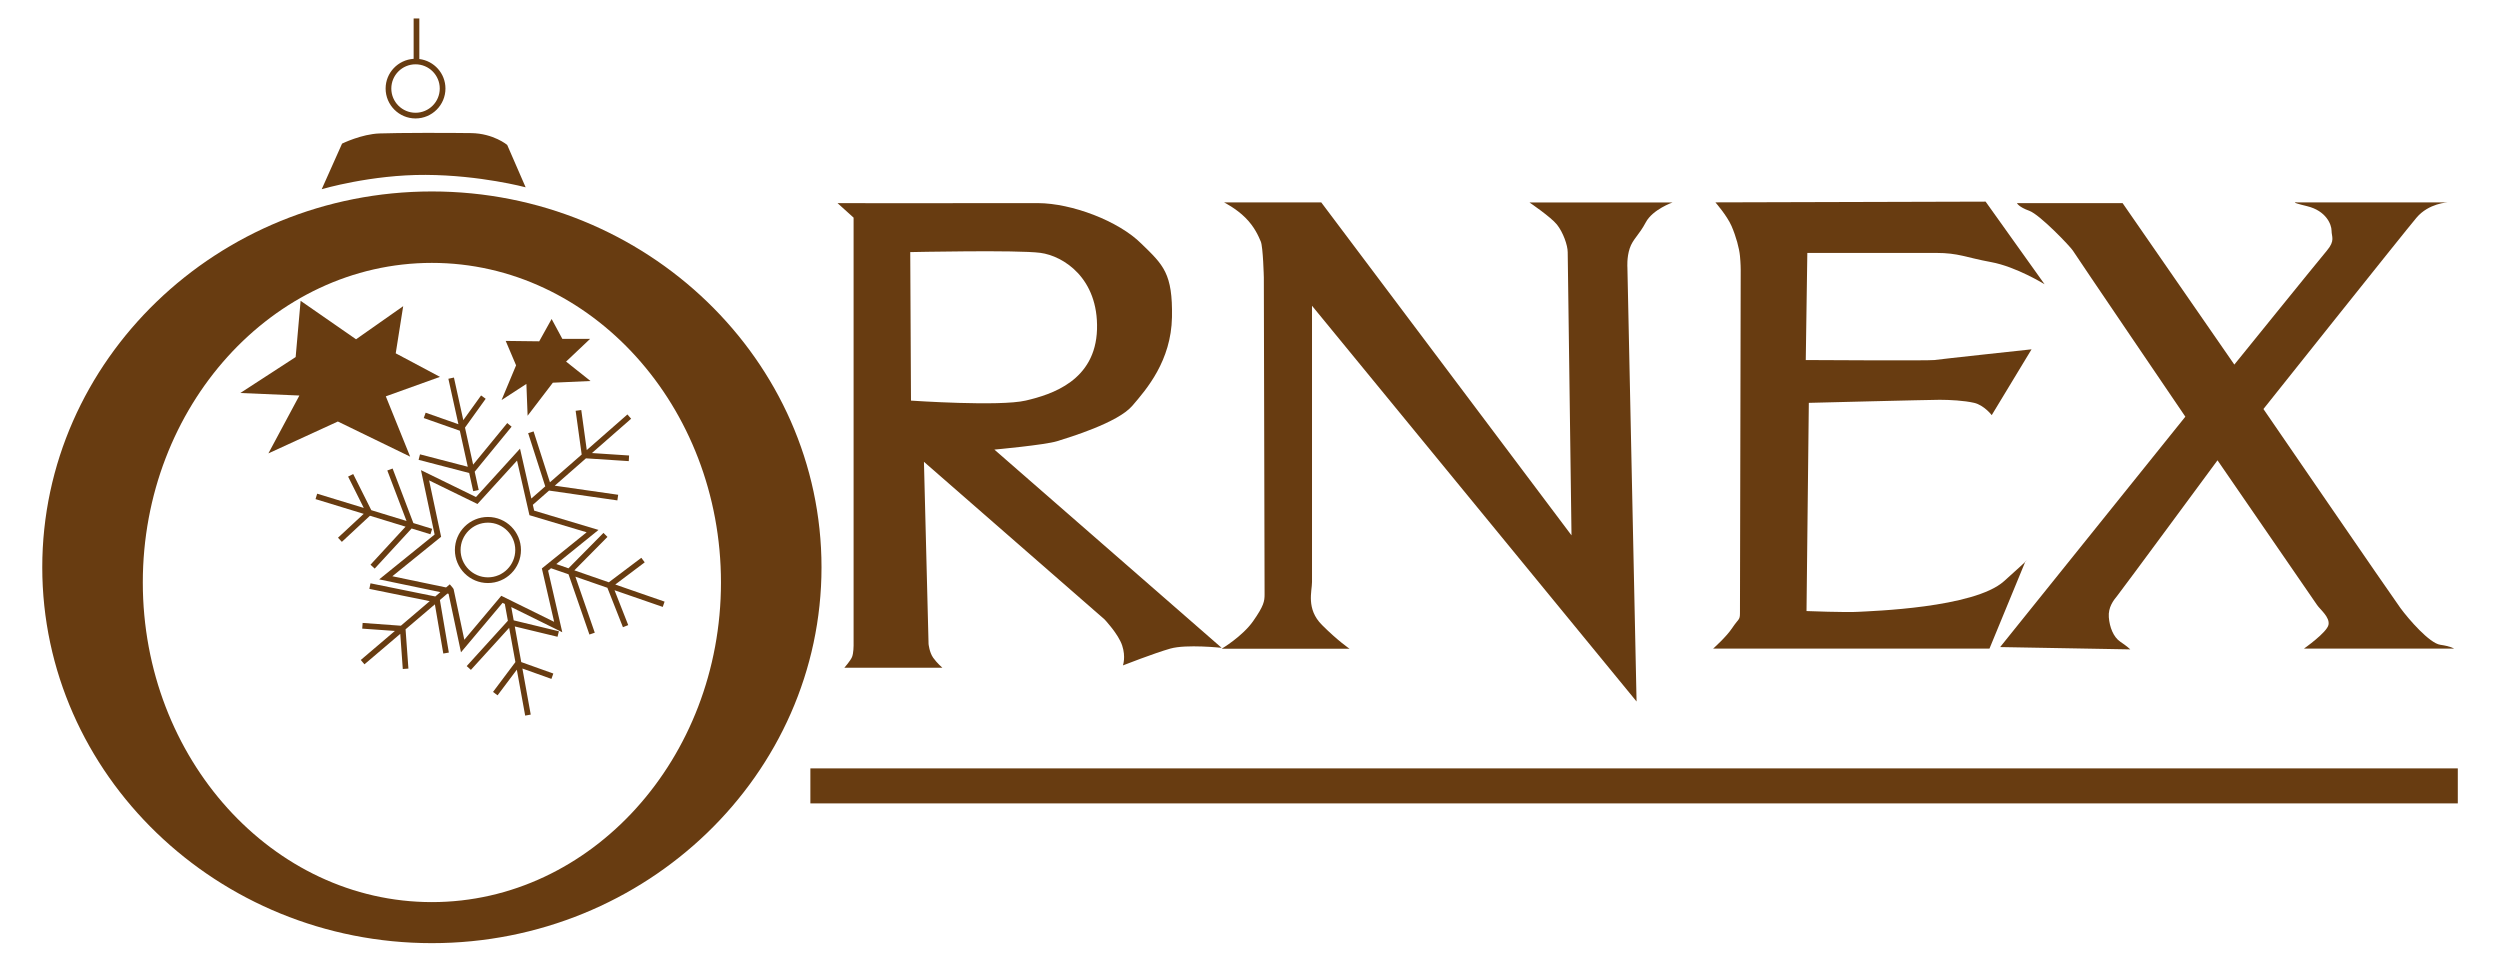<?xml version="1.0" encoding="utf-8"?>
<!-- Generator: Adobe Illustrator 25.2.1, SVG Export Plug-In . SVG Version: 6.00 Build 0)  -->
<svg version="1.1" xmlns="http://www.w3.org/2000/svg" xmlns:xlink="http://www.w3.org/1999/xlink" x="0px" y="0px"
	 viewBox="0 0 368.5 141.73" style="enable-background:new 0 0 368.5 141.73;" xml:space="preserve">
<style type="text/css">
	.st0{fill-rule:evenodd;clip-rule:evenodd;fill:#683C11;}
	.st1{display:none;}
	.st2{display:inline;}
</style>
	<g id="Vrstva_1">
	<g>
		<rect x="119.45" y="113.26" class="st0" width="242.83" height="5.16"/>
		<path class="st0" d="M146.57,66.27c0,0,7.45-0.68,9.25-1.24s8.91-2.71,11.06-5.19c2.14-2.48,5.75-6.66,5.87-13.09
			c0.11-6.43-1.24-7.67-4.51-10.83c-3.38-3.38-10.3-5.96-15.23-5.98c-4.93-0.02-19.71,0.04-29.56,0l2.37,2.14v63.07
			c0,0,0,1.13-0.23,1.69c-0.23,0.56-1.13,1.58-1.13,1.58h14.44c0,0-0.79-0.68-1.35-1.47c-0.56-0.79-0.68-2.03-0.68-2.03l-0.68-26.85
			l26.63,23.24c0,0,2.03,2.14,2.59,3.84c0.56,1.69,0.11,2.93,0.11,2.93s4.63-1.81,6.99-2.48s7.56-0.11,7.56-0.11L146.57,66.27z
			 M134.28,59.05l-0.11-21.89c0,0,15.79-0.34,19.18,0.11c3.38,0.45,8.57,3.72,8.35,11.28c-0.23,7.56-6.66,9.59-10.49,10.49
			C147.36,59.95,134.28,59.05,134.28,59.05z"/>
		<path class="st0" d="M180.42,29.83h14.33l36.89,49.08c0,0-0.56-40.73-0.56-41.74c0-1.02-0.68-2.93-1.58-4.06
			c-0.9-1.13-4.06-3.27-4.06-3.27h21.1c0,0-2.93,1.02-3.95,2.93c-1.02,1.92-1.92,2.48-2.37,3.84c-0.45,1.35-0.34,2.82-0.34,2.82
			l1.35,63.97l-47.84-58.33c0,0,0,39.37,0,40.73c0,1.35-0.9,3.95,1.47,6.32s4.06,3.5,4.06,3.5h-18.84c0,0,3.05-1.81,4.63-4.06
			c1.58-2.26,1.69-2.93,1.69-3.95c0-1.02-0.11-46.71-0.11-46.71s-0.11-4.51-0.45-5.3c-0.34-0.79-0.9-2.14-2.26-3.5
			C182.22,30.73,180.42,29.83,180.42,29.83z"/>
		<path class="st0" d="M252.85,29.83l39.83-0.11l8.69,12.18c0,0-4.17-2.59-7.9-3.27c-3.72-0.68-4.74-1.35-8.12-1.35
			c-3.38,0-18.95,0-18.95,0l-0.23,15.79c0,0,18.28,0.11,18.95,0c0.68-0.11,14.33-1.58,14.33-1.58l-5.87,9.7c0,0-1.13-1.47-2.59-1.81
			c-1.47-0.34-3.61-0.45-5.08-0.45c-1.47,0-19.29,0.45-19.29,0.45l-0.34,30.69c0,0,5.87,0.23,7.67,0.11
			c1.81-0.11,17.04-0.56,21.44-4.51c4.4-3.95,3.16-2.93,3.16-2.93l-5.3,12.86h-40.73c0,0,1.92-1.69,2.82-3.05
			c0.9-1.35,1.13-1.13,1.13-2.14c0-1.02,0.11-50.66,0.11-50.66s0-0.9-0.11-2.03c-0.11-1.13-0.56-2.82-1.24-4.4
			C254.54,31.75,252.85,29.83,252.85,29.83z"/>
		<path class="st0" d="M297.3,29.94h15.57l16.47,23.8c0,0,12.41-15.34,13.65-16.81c1.24-1.47,0.68-2.03,0.68-2.93
			c0-0.9-0.79-2.93-3.61-3.61c-2.82-0.68-1.47-0.56-1.47-0.56h22.23c0,0-2.82,0.11-4.63,2.26c-1.81,2.14-22.56,28.2-22.56,28.2
			s18.95,27.64,20.19,29.33c1.24,1.69,4.29,5.19,5.87,5.42c1.58,0.23,2.03,0.56,2.03,0.56h-22.11c0,0,3.38-2.37,3.61-3.5
			c0.23-1.13-1.24-2.26-1.69-2.93c-0.45-0.68-14.67-21.32-14.67-21.32s-14.22,19.29-14.78,19.97c-0.56,0.68-1.35,1.69-1.24,3.16
			c0.11,1.47,0.68,2.93,1.69,3.61c1.02,0.68,1.47,1.13,1.47,1.13l-19.18-0.34l27.3-33.96c0,0-16.25-23.92-16.58-24.48
			c-0.34-0.56-4.85-5.3-6.43-5.87S297.3,29.94,297.3,29.94z"/>
		<g>
			<path class="st0" d="M61.25,17.46c2.43,0,4.41-1.98,4.41-4.41c0-2.24-1.68-4.08-3.85-4.35V2.72h-0.84v5.95
				c-2.3,0.15-4.13,2.05-4.13,4.38C56.84,15.48,58.82,17.46,61.25,17.46z M61.25,9.48c1.97,0,3.57,1.6,3.57,3.57
				c0,1.97-1.6,3.57-3.57,3.57c-1.97,0-3.57-1.6-3.57-3.57C57.68,11.08,59.28,9.48,61.25,9.48z"/>
			<polygon class="st0" points="62.74,60.83 62.46,61.62 67.78,63.49 68.95,68.8 61.91,66.97 61.7,67.78 69.16,69.72 69.75,72.4
				70.56,72.22 69.97,69.53 75.41,62.89 74.77,62.36 69.74,68.49 68.54,63.03 71.59,58.78 70.91,58.29 68.29,61.93 66.91,55.65
				66.09,55.83 67.57,62.53 			"/>
			<polygon class="st0" points="59.78,77.63 54.61,83.24 55.23,83.81 60.67,77.9 63.45,78.75 63.7,77.95 60.93,77.1 57.87,69.06
				57.09,69.35 59.92,76.79 54.73,75.2 52.06,69.87 51.31,70.25 53.62,74.87 46.75,72.77 46.51,73.57 53.61,75.74 49.82,79.26
				50.39,79.87 54.53,76.02 			"/>
			<path class="st0" d="M97.96,88.68l-7.27-2.52l4.34-3.27l-0.5-0.67l-4.79,3.61l-5.08-1.76l4.88-4.93l-0.59-0.59l-5.16,5.22
				L82,83.14l6.22-5.03l-9.48-2.84l-0.2-0.86l2.39-2.1L91,73.76l0.12-0.83l-9.35-1.34l4.6-4.03l6.31,0.41l0.05-0.83l-5.48-0.36
				l5.78-5.06l-0.55-0.63l-5.99,5.25l-0.81-5.9l-0.83,0.11L85.74,67l-4.68,4.09l-2.41-7.5l-0.8,0.26l2.52,7.84l-2.05,1.79
				l-1.67-7.35l-6.49,7.13l-8.11-3.96l2.01,9.49l-8.17,6.61l9.02,1.88l-0.75,0.64l-9.55-1.94l-0.17,0.82l8.9,1.81l-4.25,3.62
				l-5.64-0.41l-0.06,0.84L58.21,93l-5.03,4.28l0.54,0.64L59,93.43l0.37,5.18l0.83-0.06l-0.42-5.79l4.32-3.68l1.24,7.25l0.82-0.14
				l-1.32-7.75l1.11-0.95l0.17,0.04l1.83,8.62l6.13-7.29l0.33,0.16l0.45,2.48l-6.07,6.68l0.62,0.56l5.64-6.2l0.92,5.05l-3.3,4.4
				l0.67,0.5l2.84-3.78l1.23,6.77l0.82-0.15l-1.23-6.79l4.28,1.53l0.28-0.79l-4.73-1.69l-0.95-5.25l6.3,1.52l0.2-0.81l-6.66-1.61
				l-0.36-1.96l7.52,3.71l-2.09-9.08l0.43-0.35l2.58,0.89l3.08,8.88l0.79-0.27L84.81,85l4.72,1.64l2.29,5.81l0.78-0.31L90.58,87
				l7.11,2.46L97.96,88.68z M79.87,83.79l1.81,7.87l-7.79-3.84l-5.45,6.48l-1.58-7.47l-0.07-0.02l0.05-0.04l-0.54-0.64l-0.55,0.46
				l-7.92-1.65l7.19-5.82l-1.77-8.31l7.13,3.48l5.83-6.4l1.83,8.05l8.43,2.52L79.87,83.79z"/>
			<path class="st0" d="M71.92,76.2c-2.68,0-4.87,2.18-4.87,4.87c0,2.68,2.18,4.87,4.87,4.87s4.87-2.18,4.87-4.87
				C76.79,78.38,74.61,76.2,71.92,76.2z M71.92,85.1c-2.22,0-4.03-1.81-4.03-4.03c0-2.22,1.81-4.03,4.03-4.03s4.03,1.81,4.03,4.03
				C75.95,83.29,74.14,85.1,71.92,85.1z"/>
			<path class="st0" d="M63.66,28.22c-31.63,0-57.43,24.88-57.43,55.4s25.8,55.4,57.43,55.4c31.63,0,57.43-24.88,57.43-55.4
				S95.29,28.22,63.66,28.22z M63.66,132.97c-23.47,0-42.61-21.16-42.61-47.11s19.14-47.11,42.61-47.11
				c23.47,0,42.61,21.16,42.61,47.11S87.13,132.97,63.66,132.97z"/>
			<path class="st0" d="M77.48,27.61l-2.72-6.25c0,0-2.02-1.69-5.3-1.74c-3.28-0.05-10.84-0.05-13.51,0.05
				c-2.67,0.09-5.53,1.5-5.53,1.5l-3,6.72c0,0,7.27-2.16,15.34-2.11C70.82,25.82,77.48,27.61,77.48,27.61z"/>
			<polygon class="st0" points="49.8,62.13 60.46,67.31 56.87,58.42 64.85,55.55 58.33,52.08 59.43,45.13 52.48,50.01 44.31,44.34
				43.58,52.63 35.42,57.93 44.13,58.3 39.56,66.83 			"/>
			<polygon class="st0" points="77.59,56.59 77.77,61.28 81.49,56.41 87.04,56.16 83.44,53.3 86.98,49.95 82.89,49.95 81.31,47.02
				79.48,50.31 74.54,50.25 76.07,53.85 73.93,58.97 			"/>
		</g>
	</g>
</g>
	<g id="Vrstva_2" class="st1">
	<g class="st2">
		<path class="st0" d="M61.25,17.46c2.43,0,4.41-1.98,4.41-4.41c0-2.24-1.68-4.08-3.85-4.35V2.72h-0.84v5.95
			c-2.3,0.15-4.13,2.05-4.13,4.38C56.84,15.48,58.82,17.46,61.25,17.46z M61.25,9.48c1.97,0,3.57,1.6,3.57,3.57
			c0,1.97-1.6,3.57-3.57,3.57c-1.97,0-3.57-1.6-3.57-3.57C57.68,11.08,59.28,9.48,61.25,9.48z"/>
		<polygon class="st0" points="62.74,60.83 62.46,61.62 67.78,63.49 68.95,68.8 61.91,66.97 61.7,67.78 69.16,69.72 69.75,72.4
			70.56,72.22 69.97,69.53 75.41,62.89 74.77,62.36 69.74,68.49 68.54,63.03 71.59,58.78 70.91,58.29 68.29,61.93 66.91,55.65
			66.09,55.83 67.57,62.53 		"/>
		<polygon class="st0" points="59.78,77.63 54.61,83.24 55.23,83.81 60.67,77.9 63.45,78.75 63.7,77.95 60.93,77.1 57.87,69.06
			57.09,69.35 59.92,76.79 54.73,75.2 52.06,69.87 51.31,70.25 53.62,74.87 46.75,72.77 46.51,73.57 53.61,75.74 49.82,79.26
			50.39,79.87 54.53,76.02 		"/>
		<path class="st0" d="M97.96,88.68l-7.27-2.52l4.34-3.27l-0.5-0.67l-4.79,3.61l-5.08-1.76l4.88-4.93l-0.59-0.59l-5.16,5.22
			L82,83.14l6.22-5.03l-9.48-2.84l-0.2-0.86l2.39-2.1L91,73.76l0.12-0.83l-9.35-1.34l4.6-4.03l6.31,0.41l0.05-0.83l-5.48-0.36
			l5.78-5.06l-0.55-0.63l-5.99,5.25l-0.81-5.9l-0.83,0.11L85.74,67l-4.68,4.09l-2.41-7.5l-0.8,0.26l2.52,7.84l-2.05,1.79l-1.67-7.35
			l-6.49,7.13l-8.11-3.96l2.01,9.49l-8.17,6.61l9.02,1.88l-0.75,0.64l-9.55-1.94l-0.17,0.82l8.9,1.81l-4.25,3.62l-5.64-0.41
			l-0.06,0.84L58.21,93l-5.03,4.28l0.54,0.64L59,93.43l0.37,5.18l0.83-0.06l-0.42-5.79l4.32-3.68l1.24,7.25l0.82-0.14l-1.32-7.75
			l1.11-0.95l0.17,0.04l1.83,8.62l6.13-7.29l0.33,0.16l0.45,2.48l-6.07,6.68l0.62,0.56l5.64-6.2l0.92,5.05l-3.3,4.4l0.67,0.5
			l2.84-3.78l1.23,6.77l0.82-0.15l-1.23-6.79l4.28,1.53l0.28-0.79l-4.73-1.69l-0.95-5.25l6.3,1.52l0.2-0.81l-6.66-1.61l-0.36-1.96
			l7.52,3.71l-2.09-9.08l0.43-0.35l2.58,0.89l3.08,8.88l0.79-0.27L84.81,85l4.72,1.64l2.29,5.81l0.78-0.31L90.58,87l7.11,2.46
			L97.96,88.68z M79.87,83.79l1.81,7.87l-7.79-3.84l-5.45,6.48l-1.58-7.47l-0.07-0.02l0.05-0.04l-0.54-0.64l-0.55,0.46l-7.92-1.65
			l7.19-5.82l-1.77-8.31l7.13,3.48l5.83-6.4l1.83,8.05l8.43,2.52L79.87,83.79z"/>
		<path class="st0" d="M71.92,76.2c-2.68,0-4.87,2.18-4.87,4.87c0,2.68,2.18,4.87,4.87,4.87s4.87-2.18,4.87-4.87
			C76.79,78.38,74.61,76.2,71.92,76.2z M71.92,85.1c-2.22,0-4.03-1.81-4.03-4.03c0-2.22,1.81-4.03,4.03-4.03s4.03,1.81,4.03,4.03
			C75.95,83.29,74.14,85.1,71.92,85.1z"/>
		<path class="st0" d="M63.66,28.22c-31.63,0-57.43,24.88-57.43,55.4s25.8,55.4,57.43,55.4c31.63,0,57.43-24.88,57.43-55.4
			S95.29,28.22,63.66,28.22z M63.66,132.97c-23.47,0-42.61-21.16-42.61-47.11s19.14-47.11,42.61-47.11
			c23.47,0,42.61,21.16,42.61,47.11S87.13,132.97,63.66,132.97z"/>
		<path class="st0" d="M77.48,27.61l-2.72-6.25c0,0-2.02-1.69-5.3-1.74c-3.28-0.05-10.84-0.05-13.51,0.05
			c-2.67,0.09-5.53,1.5-5.53,1.5l-3,6.72c0,0,7.27-2.16,15.34-2.11C70.82,25.82,77.48,27.61,77.48,27.61z"/>
		<polygon class="st0" points="49.8,62.13 60.46,67.31 56.87,58.42 64.85,55.55 58.33,52.08 59.43,45.13 52.48,50.01 44.31,44.34
			43.58,52.63 35.42,57.93 44.13,58.3 39.56,66.83 		"/>
		<polygon class="st0" points="77.59,56.59 77.77,61.28 81.49,56.41 87.04,56.16 83.44,53.3 86.98,49.95 82.89,49.95 81.31,47.02
			79.48,50.31 74.54,50.25 76.07,53.85 73.93,58.97 		"/>
	</g>
</g>
</svg>